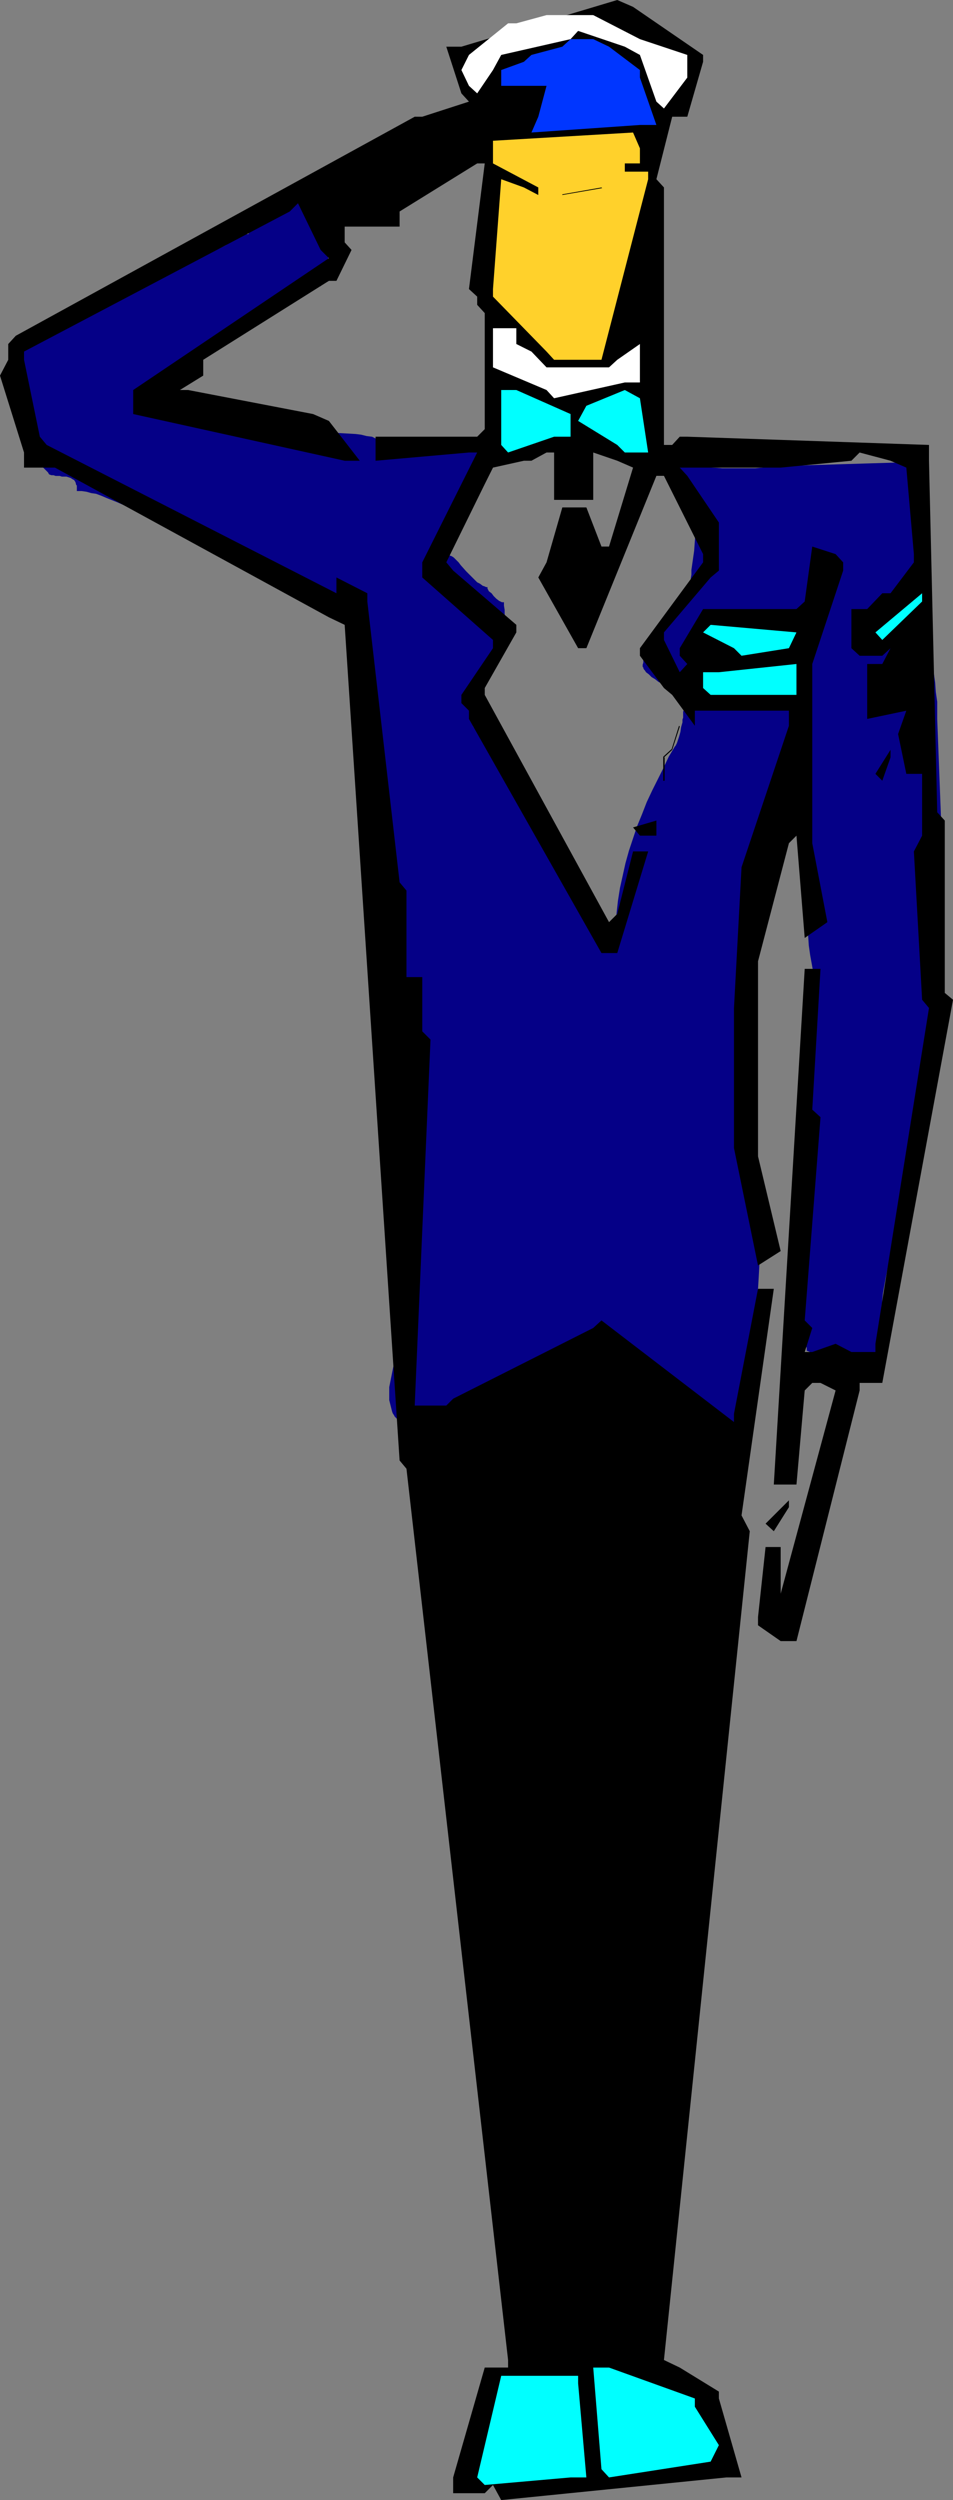 <?xml version="1.0" encoding="UTF-8" standalone="no"?>
<svg
   version="1.0"
   width="59.35mm"
   height="155.668mm"
   id="svg19"
   sodipodi:docname="Officer Cartoon.wmf"
   xmlns:inkscape="http://www.inkscape.org/namespaces/inkscape"
   xmlns:sodipodi="http://sodipodi.sourceforge.net/DTD/sodipodi-0.dtd"
   xmlns="http://www.w3.org/2000/svg"
   xmlns:svg="http://www.w3.org/2000/svg">
  <rect width="100%" height="100%" fill="#808080" stroke="none"/>
  <sodipodi:namedview
     id="namedview19"
     pagecolor="#ffffff"
     bordercolor="#000000"
     borderopacity="0.25"
     inkscape:showpageshadow="2"
     inkscape:pageopacity="0.0"
     inkscape:pagecheckerboard="0"
     inkscape:deskcolor="#d1d1d1"
     inkscape:document-units="mm" />
  <defs
     id="defs1">
    <pattern
       id="WMFhbasepattern"
       patternUnits="userSpaceOnUse"
       width="6"
       height="6"
       x="0"
       y="0" />
  </defs>
  <path
     style="fill:#050087;fill-opacity:1;fill-rule:evenodd;stroke:none"
     d="m 73.533,45.569 v 0.97 l 0.162,0.97 0.162,1.778 0.323,1.939 0.485,1.778 0.646,1.616 0.323,0.808 0.323,0.808 0.323,0.646 0.323,0.646 0.323,0.646 0.323,0.646 v 7.433 h -1.778 v 1.131 h -1.939 v 0.323 l -0.162,0.323 -0.162,0.162 -0.162,0.323 -0.323,0.323 -0.485,0.162 -0.323,0.323 -0.485,0.323 -0.97,0.646 -1.131,0.485 -1.293,0.646 -1.293,0.485 -1.293,0.646 -0.646,0.162 -0.646,0.323 -1.293,0.485 -1.293,0.485 -0.97,0.485 -0.485,0.323 -0.485,0.162 -0.323,0.162 -0.323,0.323 -0.323,0.162 -0.162,0.162 -0.97,0.808 -0.97,0.646 -0.97,0.808 -0.97,0.808 -2.101,1.616 -2.263,1.616 -2.101,1.616 -2.101,1.778 -0.97,0.808 -0.97,0.97 -0.808,0.808 -0.808,0.97 v 0 0 0.162 l -0.162,0.162 -0.162,0.485 -0.162,0.646 -0.162,1.293 -0.162,0.646 v 0.485 h 1.455 l 1.455,0.162 1.616,0.323 1.455,0.323 1.778,0.485 1.616,0.485 3.232,1.131 3.394,1.293 3.232,1.293 1.616,0.646 1.616,0.485 1.455,0.485 1.455,0.323 1.131,0.323 1.131,0.323 1.293,0.162 1.455,0.162 2.747,0.162 3.071,0.323 2.909,0.162 2.909,0.162 1.293,0.162 1.293,0.323 1.293,0.162 0.97,0.485 v 0.808 h 16 6.464 v 1.131 h 3.717 v 0.646 l -0.162,0.646 v 0.485 l -0.162,0.808 -0.485,1.293 -0.485,1.454 -0.485,1.454 -0.646,1.616 -0.808,1.454 -0.646,1.454 -1.616,2.909 -0.808,1.454 -0.646,1.293 -0.808,1.293 -0.646,1.293 -0.485,0.97 -0.162,0.485 -0.323,0.485 v 3.878 h 0.323 l 0.162,0.162 0.485,0.162 0.485,0.323 0.485,0.485 0.646,0.646 0.485,0.646 1.293,1.454 1.293,1.293 0.646,0.646 0.646,0.646 0.646,0.323 0.646,0.485 0.485,0.162 0.323,0.162 h 0.323 v 0.162 0.162 l 0.162,0.323 0.162,0.323 0.646,0.485 0.485,0.646 0.646,0.646 0.646,0.485 0.323,0.162 0.323,0.162 h 0.162 0.323 v 0.485 0.323 l 0.162,0.97 v 0.97 l 0.162,1.131 0.162,0.97 0.162,0.97 0.162,0.97 v 0.485 0.323 l -0.162,0.323 -0.162,0.485 -0.162,0.485 -0.162,0.485 -0.323,0.485 -0.323,0.485 -0.808,1.293 -0.808,1.293 -0.808,1.293 -0.97,1.454 -0.808,1.616 -0.97,1.454 -0.808,1.454 -0.646,1.616 -0.162,0.646 -0.323,0.808 -0.162,0.646 -0.162,0.646 -0.162,0.646 v 0.808 0.485 l 0.162,0.646 0.162,0.646 0.162,0.485 0.162,0.485 0.323,0.646 0.485,0.485 0.485,0.646 0.485,0.646 0.485,0.646 2.424,2.424 0.646,0.646 0.485,0.646 0.485,0.485 0.485,0.646 0.323,0.485 0.323,0.646 1.131,1.939 1.454,2.101 1.455,1.939 1.454,2.101 3.232,4.363 3.232,4.525 1.454,2.101 1.616,2.262 1.454,2.101 1.455,2.262 1.293,2.101 1.131,1.939 1.131,2.101 0.485,0.97 0.323,0.97 0.485,0.97 0.323,0.97 0.808,1.939 0.485,0.808 0.646,0.97 0.485,0.97 0.646,0.97 0.162,-3.07 0.162,-2.909 0.323,-2.909 0.485,-3.07 0.646,-2.909 0.646,-2.909 0.808,-2.909 0.97,-2.909 0.97,-2.909 1.131,-2.747 1.131,-2.909 1.293,-2.747 1.293,-2.585 1.293,-2.585 1.293,-2.747 1.454,-2.424 0.162,-0.162 0.162,-0.323 0.162,-0.323 0.162,-0.485 0.162,-0.485 0.162,-0.485 0.323,-1.131 0.162,-1.131 0.323,-1.131 v -0.646 l 0.162,-0.485 v -0.485 -0.323 -0.646 l 0.323,-0.485 0.162,-0.646 0.323,-0.485 0.323,-0.485 0.323,-0.485 0.162,-0.646 v -0.646 h -0.485 l -0.808,-0.162 -0.646,-0.323 -0.97,-0.323 -0.808,-0.323 -0.97,-0.485 -1.778,-0.97 -0.97,-0.485 -0.808,-0.646 -0.808,-0.485 -0.646,-0.646 -0.646,-0.485 -0.323,-0.485 -0.162,-0.162 -0.162,-0.323 v -0.162 l -0.162,-0.162 v -0.485 l 0.162,-0.485 v -0.485 -0.646 l 0.323,-1.131 0.323,-1.293 0.323,-0.646 0.323,-0.485 0.162,-0.646 0.485,-0.323 0.323,-0.485 0.485,-0.162 0.485,-0.323 h 0.485 l 0.162,-0.323 v -0.485 l 0.162,-0.485 0.323,-0.646 0.323,-0.485 0.323,-0.646 0.646,-1.131 0.808,-1.293 0.808,-1.131 0.323,-0.485 0.162,-0.485 0.323,-0.485 0.162,-0.323 v -0.162 l 0.162,-0.162 0.162,-0.485 0.323,-0.485 0.485,-0.485 0.485,-0.485 0.323,-0.162 0.485,-0.323 h 0.162 0.162 l 0.162,-0.97 v -0.97 l 0.162,-0.97 v -1.131 l 0.323,-2.262 0.162,-1.131 0.162,-1.131 0.162,-2.262 0.162,-2.262 v -0.97 -1.131 -0.97 l -0.162,-0.97 -0.162,-0.646 -0.485,-0.808 -0.485,-0.97 -0.485,-0.808 -0.646,-0.97 -0.646,-0.808 -1.293,-1.939 -0.808,-0.808 -0.646,-0.97 -0.646,-0.808 -0.485,-0.808 -0.646,-0.808 -0.323,-0.646 -0.323,-0.646 -0.323,-0.646 v -1.939 l 0.485,0.485 0.485,0.323 0.646,0.323 0.646,0.485 0.646,0.323 0.808,0.323 0.646,0.162 0.808,0.323 1.778,0.485 1.939,0.323 1.939,0.323 1.939,0.162 2.101,0.162 h 1.939 1.939 1.939 1.939 l 1.616,-0.162 0.808,-0.162 h 0.808 l 0.646,-0.162 h 0.646 l 31.999,-0.97 v 0.808 0.97 l 0.162,0.808 v 1.131 l 0.162,0.97 0.162,1.131 0.485,2.262 0.323,2.262 0.323,1.131 0.162,0.97 0.323,1.131 0.162,0.808 0.162,0.97 0.323,0.646 0.323,1.616 0.162,1.778 0.162,1.616 0.162,1.778 v 3.393 3.555 3.555 l 0.162,3.393 v 1.778 l 0.162,1.616 0.323,1.778 0.162,1.454 0.323,0.97 0.162,0.97 0.162,0.97 0.162,1.131 0.323,2.262 0.323,2.262 0.162,2.262 0.323,2.262 v 1.131 0.97 0.97 0.97 l 0.97,25.37 v 11.311 l -0.323,1.454 -0.323,1.778 -0.162,1.616 -0.162,1.616 -0.162,1.778 -0.162,1.616 v 3.555 3.555 3.555 l 0.323,7.272 v 3.555 l 0.162,3.555 v 3.555 l -0.162,3.555 -0.162,3.555 -0.162,1.778 -0.162,1.616 -0.323,1.616 -0.323,1.778 -0.323,1.616 -0.485,1.616 v 0.162 0.323 l -0.162,0.162 -0.162,0.485 -0.485,0.808 -0.485,0.808 -0.485,0.808 -0.485,0.808 -0.162,0.485 -0.162,0.162 -0.162,0.323 v 0.162 l -5.656,25.531 v 0.485 0.485 l -0.323,1.293 -0.162,0.646 -0.162,0.485 v 0.162 l -0.162,0.162 v 0.162 0 l -0.162,0.485 -0.162,0.646 -0.162,0.808 -0.162,0.808 -0.323,1.616 -0.323,1.778 -0.323,1.778 -0.162,1.616 v 0.808 l -0.162,0.646 v 0.646 0.646 0.162 0.485 l 0.162,0.323 v 0.646 0.485 l 0.162,0.646 0.162,1.454 v 1.454 0.646 0.485 l -0.162,0.646 v 0.323 l -0.162,0.485 -0.162,0.162 h -0.808 v 2.747 h -1.131 v 2.747 h -0.485 -0.646 -0.646 -0.808 l -1.455,-0.323 -1.616,-0.162 -1.455,-0.323 -1.616,-0.323 -0.646,-0.162 -0.646,-0.162 -0.646,-0.162 -0.485,-0.162 -1.778,-1.778 -2.747,-1.131 v -0.808 h -3.879 l 0.808,-28.278 0.323,-1.939 0.323,-2.101 0.323,-2.101 0.162,-2.101 0.485,-4.201 0.323,-4.525 0.323,-4.363 0.485,-4.363 0.323,-2.101 0.162,-2.101 0.323,-1.939 0.323,-1.939 0.323,-2.101 0.323,-1.939 0.323,-1.939 0.162,-1.939 0.323,-3.878 v -1.939 -1.939 -1.939 -1.778 l -0.162,-1.939 -0.162,-1.778 -0.162,-1.778 -0.323,-1.778 -0.323,-1.778 -0.323,-1.778 -0.323,-2.262 -0.162,-2.424 -0.323,-2.262 -0.162,-2.424 -0.323,-4.686 -0.162,-4.848 -0.323,-4.686 -0.323,-2.424 -0.162,-2.424 -0.323,-2.262 -0.323,-2.424 -0.485,-2.262 -0.485,-2.424 -0.808,-0.97 -0.162,0.808 -0.162,0.808 -0.162,0.97 -0.485,0.97 -0.323,1.131 -0.485,1.131 -1.131,2.262 -0.646,1.293 -1.131,2.424 -0.485,1.131 -0.485,1.131 -0.323,0.97 -0.323,0.97 -0.162,0.97 -0.485,1.778 -0.323,1.939 -0.323,1.939 -0.323,1.939 -0.162,1.939 -0.162,1.939 -0.162,1.778 v 1.939 l -0.323,2.585 -0.323,2.747 -0.162,2.909 v 2.747 l -0.162,2.909 0.162,2.909 v 5.817 l 0.323,5.817 0.162,5.656 0.162,2.909 v 2.747 l 0.162,2.747 v 2.747 2.585 2.747 l 0.162,2.909 0.162,2.747 0.323,5.979 0.323,5.817 0.162,3.07 v 2.909 2.909 2.747 l -0.162,2.909 -0.162,2.747 -0.323,2.585 -0.323,1.293 -0.162,1.293 v 0.485 0.646 l -0.162,1.293 -0.162,1.293 -0.162,1.454 -0.162,1.454 -0.162,1.293 v 1.293 l -0.162,0.485 v 0.646 0.646 0.808 0.97 l -0.162,0.97 v 0.97 l -0.162,0.97 -0.323,2.101 -0.162,2.101 -0.323,2.101 -0.162,0.97 -0.162,0.808 -0.323,0.808 -0.162,0.808 -0.808,0.97 h -1.293 l -1.454,-0.162 h -1.293 l -1.131,-0.162 -1.131,-0.162 -1.131,-0.162 -1.131,-0.323 -1.131,-0.323 -0.97,-0.323 -1.131,-0.485 -0.97,-0.485 -0.97,-0.646 -1.131,-0.808 -0.97,-0.808 -0.97,-0.808 -1.131,-1.131 -0.646,-0.646 -0.808,-0.485 -0.646,-0.323 -0.808,-0.323 -0.808,-0.162 -0.808,-0.162 -0.808,-0.162 h -0.97 l -1.778,-0.162 h -1.778 -0.97 -0.97 l -1.131,-0.162 -0.97,-0.162 h -0.485 l -0.485,-0.162 h -0.162 l -0.323,-0.162 -0.646,-0.162 -0.485,-0.162 -1.455,-0.162 h -0.646 l -0.162,0.323 v 0.323 l -0.323,0.162 -0.162,0.323 -0.323,0.162 -0.323,0.162 -0.808,0.162 -0.808,0.162 h -0.808 l -0.323,0.162 h -0.808 l -1.778,0.97 -1.939,1.131 -2.101,0.97 -2.263,0.97 -2.101,0.97 -2.263,0.808 -2.263,0.97 -2.101,0.646 h -1.939 v 0.97 h -0.162 -0.323 l -0.323,0.162 -0.485,0.162 -0.485,0.323 -0.646,0.162 -1.131,0.485 -0.97,0.485 -0.485,0.323 -0.485,0.162 -0.323,0.162 -0.323,0.162 -0.162,0.162 h -0.162 -0.162 l -0.646,0.162 h -0.323 l -0.808,0.162 -0.808,0.162 -0.97,0.323 -0.646,0.162 h -0.485 -0.162 l -0.323,0.162 h -0.162 l -0.808,-0.162 h -0.646 l -1.455,-0.485 -1.455,-0.323 -0.808,-0.162 h -0.646 v -0.646 l -0.162,-0.485 -0.162,-0.485 -0.162,-0.485 -0.162,-0.323 -0.323,-0.162 -0.646,-0.485 -0.646,-0.485 -0.485,-0.485 -0.323,-0.323 -0.162,-0.323 -0.323,-0.485 -0.162,-0.485 -0.162,-0.646 -0.162,-0.646 -0.162,-0.646 -0.162,-0.646 v -0.808 -0.808 -1.454 l 0.323,-1.616 0.323,-1.616 0.323,-1.616 0.485,-1.778 0.97,-3.232 0.485,-1.778 0.485,-1.454 0.323,-1.616 0.323,-1.454 0.162,-1.454 0.162,-0.646 v -0.646 l 0.323,-2.747 0.323,-2.747 0.162,-2.909 0.323,-3.07 0.162,-3.07 0.162,-3.07 v -3.232 l 0.162,-3.232 v -6.464 -3.232 l -0.162,-3.07 v -3.07 l -0.162,-3.07 -0.162,-3.07 -0.162,-2.909 -0.162,-2.262 -0.323,-2.262 -0.485,-2.262 -0.485,-2.424 -0.485,-2.262 -0.646,-2.262 -1.293,-4.525 -0.646,-2.424 -0.646,-2.262 -1.293,-4.525 -0.485,-2.262 -0.646,-2.262 -0.323,-2.262 -0.485,-2.424 v -14.22 -0.646 -0.646 l -0.162,-0.808 -0.162,-0.808 -0.485,-1.454 -0.646,-1.454 -0.646,-1.454 -0.646,-1.454 -0.646,-1.293 -0.162,-0.485 -0.323,-0.646 v -1.131 l -0.162,-1.293 -0.162,-1.293 v -1.293 -1.454 -1.454 -3.07 l 0.162,-2.909 v -1.454 l 0.162,-1.454 v -1.293 -1.293 -1.293 -1.131 l -0.808,-28.117 h -0.323 l -0.323,-0.162 -1.455,-0.646 h -0.323 -0.323 l -0.162,-0.808 v -0.485 l -0.323,-0.646 -0.323,-0.323 -0.323,-0.323 -0.485,-0.323 -0.646,-0.162 h -0.646 v -0.162 0 l -0.323,-0.323 -0.323,-0.162 -0.485,-0.323 -0.646,-0.323 -0.646,-0.323 -1.455,-0.646 -1.455,-0.646 -0.646,-0.485 -0.646,-0.162 -0.646,-0.323 -0.485,-0.323 -0.323,-0.162 -0.323,-0.162 -0.808,-0.646 -0.97,-0.485 -1.939,-1.131 -2.101,-0.97 -2.101,-1.131 -2.101,-0.808 -2.101,-0.97 -0.97,-0.323 -0.97,-0.485 -0.97,-0.323 -0.808,-0.323 -7.596,-3.878 -0.485,-0.162 -0.646,-0.162 -0.646,-0.323 -0.646,-0.323 -1.293,-0.646 -1.455,-0.646 -1.455,-0.646 -1.293,-0.808 -1.293,-0.485 -0.485,-0.323 -0.646,-0.162 -0.97,-0.485 -0.97,-0.323 -0.97,-0.485 -1.131,-0.485 -1.131,-0.485 -1.131,-0.646 -2.263,-0.97 -2.424,-0.97 -1.131,-0.485 -1.293,-0.485 -1.131,-0.162 -1.131,-0.323 -1.131,-0.162 h -1.131 v -0.485 -0.323 -0.485 l -0.162,-0.162 -0.162,-0.646 -0.323,-0.485 -0.323,-0.162 -0.485,-0.323 -0.485,-0.162 -0.485,-0.162 H 14.545 l -0.485,-0.162 h -0.485 -0.485 l -0.485,-0.162 h -0.485 l -0.485,-0.162 -0.162,-0.162 -0.162,-0.323 -0.485,-0.485 -0.646,-0.646 -0.485,-0.646 -0.646,-0.485 -0.646,-0.485 -0.323,-0.162 -0.323,-0.162 -0.485,-0.162 H 6.949 v -1.616 l -0.162,-1.616 v -1.616 L 6.464,101.318 6.141,98.086 5.01,91.299 4.687,87.906 4.364,86.29 4.202,84.674 V 83.058 81.442 H 4.525 4.687 L 4.848,81.28 H 5.01 L 5.172,81.119 V 80.957 80.796 l 0.162,-0.162 v 0 h 0.162 l 0.323,-0.162 h 0.323 v 0.162 l -0.162,0.162 v 0 L 5.818,80.957 5.656,80.796 5.333,80.634 V 80.472 L 5.172,80.149 5.333,79.826 V 79.664 L 5.495,79.341 5.818,79.018 6.141,78.533 H 6.464 6.949 L 7.919,78.21 8.889,77.887 9.373,77.725 h 0.323 l 0.162,-0.323 v -0.485 l 0.162,-0.323 0.162,-0.323 0.323,-0.323 0.162,-0.323 0.323,-0.323 0.485,-0.162 0.808,-0.485 0.808,-0.323 0.97,-0.323 0.97,-0.323 0.97,-0.323 1.131,-0.162 0.808,-0.323 0.97,-0.162 0.808,-0.323 0.162,-0.162 0.323,-0.323 0.323,-0.162 0.162,-0.162 0.162,-0.323 0.162,-0.162 h 2.747 V 70.777 l 0.162,-0.162 0.162,-0.323 0.162,-0.162 0.162,-0.323 0.323,-0.162 0.646,-0.485 0.646,-0.485 0.808,-0.323 0.97,-0.323 0.97,-0.323 1.939,-0.646 0.97,-0.162 0.97,-0.162 0.808,-0.162 0.646,-0.162 h 0.646 l 0.323,-0.162 h 0.162 0.162 0.323 l 0.162,-0.162 0.323,-0.162 0.808,-0.485 0.808,-0.646 0.646,-0.646 0.323,-0.323 0.323,-0.162 0.323,-0.323 0.162,-0.323 0.162,-0.162 v -0.162 h 3.879 l 0.162,-0.485 0.162,-0.485 0.323,-0.485 0.323,-0.323 0.323,-0.323 0.323,-0.323 0.485,-0.323 0.323,-0.323 0.97,-0.323 0.97,-0.323 0.97,-0.162 h 1.131 0.485 l 0.485,-0.162 0.485,-0.162 0.646,-0.323 0.97,-0.485 1.131,-0.808 0.97,-0.646 1.131,-0.485 0.485,-0.323 0.485,-0.162 0.485,-0.162 h 0.646 v -0.646 l 0.162,-0.646 0.162,-0.485 0.323,-0.323 0.485,-0.323 0.485,-0.162 0.485,-0.162 h 0.646 l 0.162,-0.485 0.162,-0.485 0.323,-0.485 0.485,-0.485 0.485,-0.485 0.646,-0.323 0.646,-0.323 0.808,-0.323 1.616,-0.646 0.646,-0.162 0.808,-0.162 0.808,-0.162 0.646,-0.162 h 0.646 l 0.646,-0.162 v -0.162 -0.162 l 0.323,-0.485 0.323,-0.323 0.323,-0.485 0.485,-0.485 0.485,-0.323 0.485,-0.162 0.162,-0.162 h 0.162 z"
     id="path1" />
  <path
     style="fill:#000000;fill-opacity:1;fill-rule:evenodd;stroke:none"
     d="m 114.098,586.737 h -7.434 v -3.717 l 7.434,-25.855 h 1.939 3.555 v -1.778 L 95.674,345.643 94.058,343.704 81.129,147.048 77.412,145.27 12.929,110.044 H 10.99 5.656 v -3.555 L 0,88.39 1.939,84.674 V 80.957 L 3.717,79.018 97.613,27.47 h 1.778 l 10.99,-3.555 -1.778,-1.939 -3.555,-10.988 h 3.555 L 145.289,0 149.006,1.616 165.49,12.927 v 1.616 l -3.717,12.927 h -3.555 l -3.717,14.705 1.778,1.939 v 60.597 h 1.939 l 1.778,-1.939 h 1.778 l 56.887,1.939 v 3.717 l 1.939,82.735 1.778,1.939 v 40.559 l 1.939,1.616 -16.646,90.168 h -1.616 -3.717 v 1.778 l -14.868,58.981 h -3.717 l -5.333,-3.717 v -1.939 l 1.778,-16.482 h 3.555 v 12.927 -1.939 l 12.929,-47.831 -3.555,-1.778 h -1.939 l -1.778,1.778 -1.939,22.138 h -5.333 l 7.273,-121.355 h 3.717 l -1.939,33.126 1.939,1.778 -3.717,47.831 1.778,1.778 -1.778,5.656 h 1.778 l 5.495,-1.939 3.717,1.939 h 5.656 v -1.939 l 12.606,-79.018 -1.616,-1.939 -1.939,-34.904 1.939,-3.717 v -14.543 h -3.717 l -1.939,-9.372 1.939,-5.494 -9.212,1.939 v -3.717 -9.211 h 3.555 l 1.939,-3.717 -1.939,1.778 h -5.333 l -1.939,-1.778 v -9.211 h 3.717 l 3.555,-3.717 h 1.939 l 5.495,-7.272 v -1.939 l -1.778,-20.36 -3.717,-1.616 -7.273,-1.939 -1.939,1.939 -16.646,1.616 h -1.616 -22.141 l 1.778,1.939 7.434,10.988 v 1.939 9.372 l -1.939,1.616 -10.99,12.927 v 1.778 l 3.717,7.595 1.778,-1.939 -1.778,-1.939 v -1.778 l 5.495,-9.211 h 1.778 20.201 l 1.939,-1.778 1.778,-12.927 5.495,1.778 1.778,1.939 v 1.939 l -7.273,21.976 v 20.199 21.976 l 3.555,18.583 -5.333,3.717 -1.939,-24.077 -1.778,1.778 -7.273,27.794 v 21.976 23.915 l 5.333,22.3 -5.333,3.393 -5.656,-27.632 v -32.965 l 1.778,-33.126 11.151,-33.288 v -3.555 h -22.141 v 3.555 l -5.333,-7.272 -1.939,-1.616 -5.656,-7.595 v -1.778 l 14.868,-20.199 v -1.939 l -9.212,-18.421 h -1.778 l -16.484,40.559 h -1.939 l -9.373,-16.644 1.939,-3.555 3.717,-12.927 h 5.656 l 3.555,9.211 h 1.778 l 5.656,-18.583 -3.717,-1.616 -5.656,-1.939 v 1.939 9.211 h -3.555 -5.656 v -3.717 -7.433 h -1.778 l -3.555,1.939 h -1.778 l -7.273,1.616 -1.939,3.878 -9.05,18.421 1.616,1.939 14.868,12.766 v 1.778 l -7.434,13.089 v 1.616 l 29.252,53.487 1.939,-1.939 3.717,-14.705 h 3.555 l -7.273,23.915 h -3.717 L 110.381,169.186 v -1.939 l -1.778,-1.778 v -1.939 l 7.434,-10.988 v -1.939 L 99.391,135.898 v -3.555 l 12.929,-25.855 h -1.939 l -21.979,1.939 v -5.656 h 23.919 l 1.778,-1.778 v -27.309 l -1.778,-1.939 v -1.939 l -1.939,-1.778 3.717,-29.571 h -1.778 L 94.058,49.77 v 3.555 H 81.129 v 1.778 1.939 l 1.616,1.778 -3.555,7.272 H 77.412 L 47.837,84.674 v 3.717 l -5.495,3.393 h 1.939 l 29.413,5.656 3.717,1.616 7.273,9.372 H 81.129 L 31.353,97.439 V 91.784 L 77.412,60.758 75.473,58.819 70.139,47.831 68.2,49.77 5.656,82.735 v 1.939 l 3.717,18.098 1.616,1.939 68.2,34.904 v -3.717 l 7.273,3.717 v 1.939 l 7.596,66.091 1.616,1.939 v 20.36 h 3.717 v 12.766 l 1.939,1.939 -3.717,86.128 h 1.778 5.656 l 1.616,-1.616 32.969,-16.644 1.939,-1.778 31.191,23.915 v -1.939 l 5.656,-29.41 h 3.717 l -7.596,53.325 1.939,3.717 -20.201,195.04 3.717,1.778 9.212,5.656 v 1.616 l 5.333,18.583 h -3.555 l -53.009,5.333 -1.939,-3.555 z"
     id="path2" />
  <path
     style="fill:#00ffff;fill-opacity:1;fill-rule:evenodd;stroke:none"
     d="m 112.32,583.021 5.656,-23.915 h 3.555 14.545 v 1.778 l 1.939,22.138 h -3.717 l -20.201,1.778 z"
     id="path3" />
  <path
     style="fill:#00ffff;fill-opacity:1;fill-rule:evenodd;stroke:none"
     d="m 141.572,581.082 -1.939,-23.915 h 3.717 l 20.201,7.272 v 1.939 l 5.656,9.049 -1.939,3.878 -23.919,3.717 z"
     id="path4" />
  <path
     style="fill:#000000;fill-opacity:1;fill-rule:evenodd;stroke:none"
     d="m 180.197,358.571 5.495,-5.494 v 1.616 l -3.555,5.656 z"
     id="path5" />
  <path
     style="fill:#000000;fill-opacity:1;fill-rule:evenodd;stroke:none"
     d="m 149.006,194.717 5.495,-1.616 v 3.555 h -3.879 z"
     id="path6" />
  <path
     style="fill:#000000;fill-opacity:1;fill-rule:evenodd;stroke:none"
     d="m 206.055,182.113 3.555,-5.656 v 1.778 l -1.939,5.494 z"
     id="path7" />
  <path
     style="fill:#00ffff;fill-opacity:1;fill-rule:evenodd;stroke:none"
     d="m 165.49,161.914 v -3.717 h 3.717 l 18.262,-1.939 v 3.717 3.555 h -3.717 -16.484 z"
     id="path8" />
  <path
     style="fill:#00ffff;fill-opacity:1;fill-rule:evenodd;stroke:none"
     d="m 172.763,152.542 -7.273,-3.717 1.778,-1.778 20.201,1.778 -1.778,3.717 -11.151,1.778 z"
     id="path9" />
  <path
     style="fill:#00ffff;fill-opacity:1;fill-rule:evenodd;stroke:none"
     d="m 206.055,148.825 10.99,-9.211 v 1.939 l -9.373,9.049 z"
     id="path10" />
  <path
     style="fill:#00ffff;fill-opacity:1;fill-rule:evenodd;stroke:none"
     d="M 117.976,104.711 V 91.784 h 3.555 l 12.767,5.656 v 1.616 3.717 h -3.879 l -10.828,3.717 z"
     id="path11" />
  <path
     style="fill:#00ffff;fill-opacity:1;fill-rule:evenodd;stroke:none"
     d="m 145.289,104.711 -9.212,-5.656 1.939,-3.555 9.05,-3.717 3.555,1.939 1.939,12.766 h -3.555 -1.939 z"
     id="path12" />
  <path
     style="fill:#ffffff;fill-opacity:1;fill-rule:evenodd;stroke:none"
     d="m 128.643,91.784 -12.606,-5.333 v -1.778 -7.433 h 5.495 v 3.717 l 3.555,1.778 3.555,3.717 h 1.778 12.929 l 1.939,-1.778 5.333,-3.717 v 1.778 7.272 h -3.555 l -16.646,3.717 z"
     id="path13" />
  <path
     style="fill:#ffd12b;fill-opacity:1;fill-rule:evenodd;stroke:none"
     d="m 128.643,82.735 -12.606,-12.927 v -1.778 l 1.939,-25.855 5.333,1.939 3.394,1.778 v -1.778 l -10.666,-5.656 v -5.333 l 32.969,-1.939 1.616,3.717 v 3.555 h -3.555 v 1.939 h 1.939 3.555 v 1.778 l -10.99,42.498 h -1.939 -9.212 z"
     id="path14" />
  <path
     style="fill:#0036ff;fill-opacity:1;fill-rule:evenodd;stroke:none"
     d="m 126.703,27.47 1.939,-7.272 h -1.939 -8.727 v -3.717 l 5.333,-1.939 1.778,-1.616 7.273,-1.939 1.939,-1.778 h 5.333 l 3.717,1.778 7.273,5.494 v 1.778 l 3.879,11.15 h -3.879 l -25.535,1.778 z"
     id="path15" />
  <path
     style="fill:#ffffff;fill-opacity:1;fill-rule:evenodd;stroke:none"
     d="m 154.501,23.915 -3.879,-10.988 -3.555,-1.939 -10.99,-3.717 -1.778,1.939 -16.323,3.717 -1.939,3.555 -3.717,5.494 -1.939,-1.778 -1.778,-3.717 1.778,-3.555 9.212,-7.433 h 1.939 l 7.111,-1.939 h 10.99 l 10.99,5.656 11.151,3.717 v 5.333 l -5.495,7.272 z"
     id="path16" />
  <path
     style="fill:#000000;fill-opacity:1;fill-rule:evenodd;stroke:none"
     d="m 156.44,183.729 v -5.494 h -0.162 l 1.939,-1.778 1.778,-5.494 -0.162,-0.162 -1.778,5.656 v -0.162 l -1.939,1.778 v 5.656 z"
     id="path17" />
  <path
     style="fill:#000000;fill-opacity:1;fill-rule:evenodd;stroke:none"
     d="m 156.278,183.729 v -5.494 0 l 1.939,-1.778 1.778,-5.494 -0.162,-0.162 -1.778,5.656 v 0 l -1.939,1.778 v 5.494 z"
     id="path18" />
  <path
     style="fill:#000000;fill-opacity:1;fill-rule:evenodd;stroke:none"
     d="m 132.36,45.892 9.373,-1.616 -0.162,-0.162 -9.212,1.616 z"
     id="path19" />
</svg>
